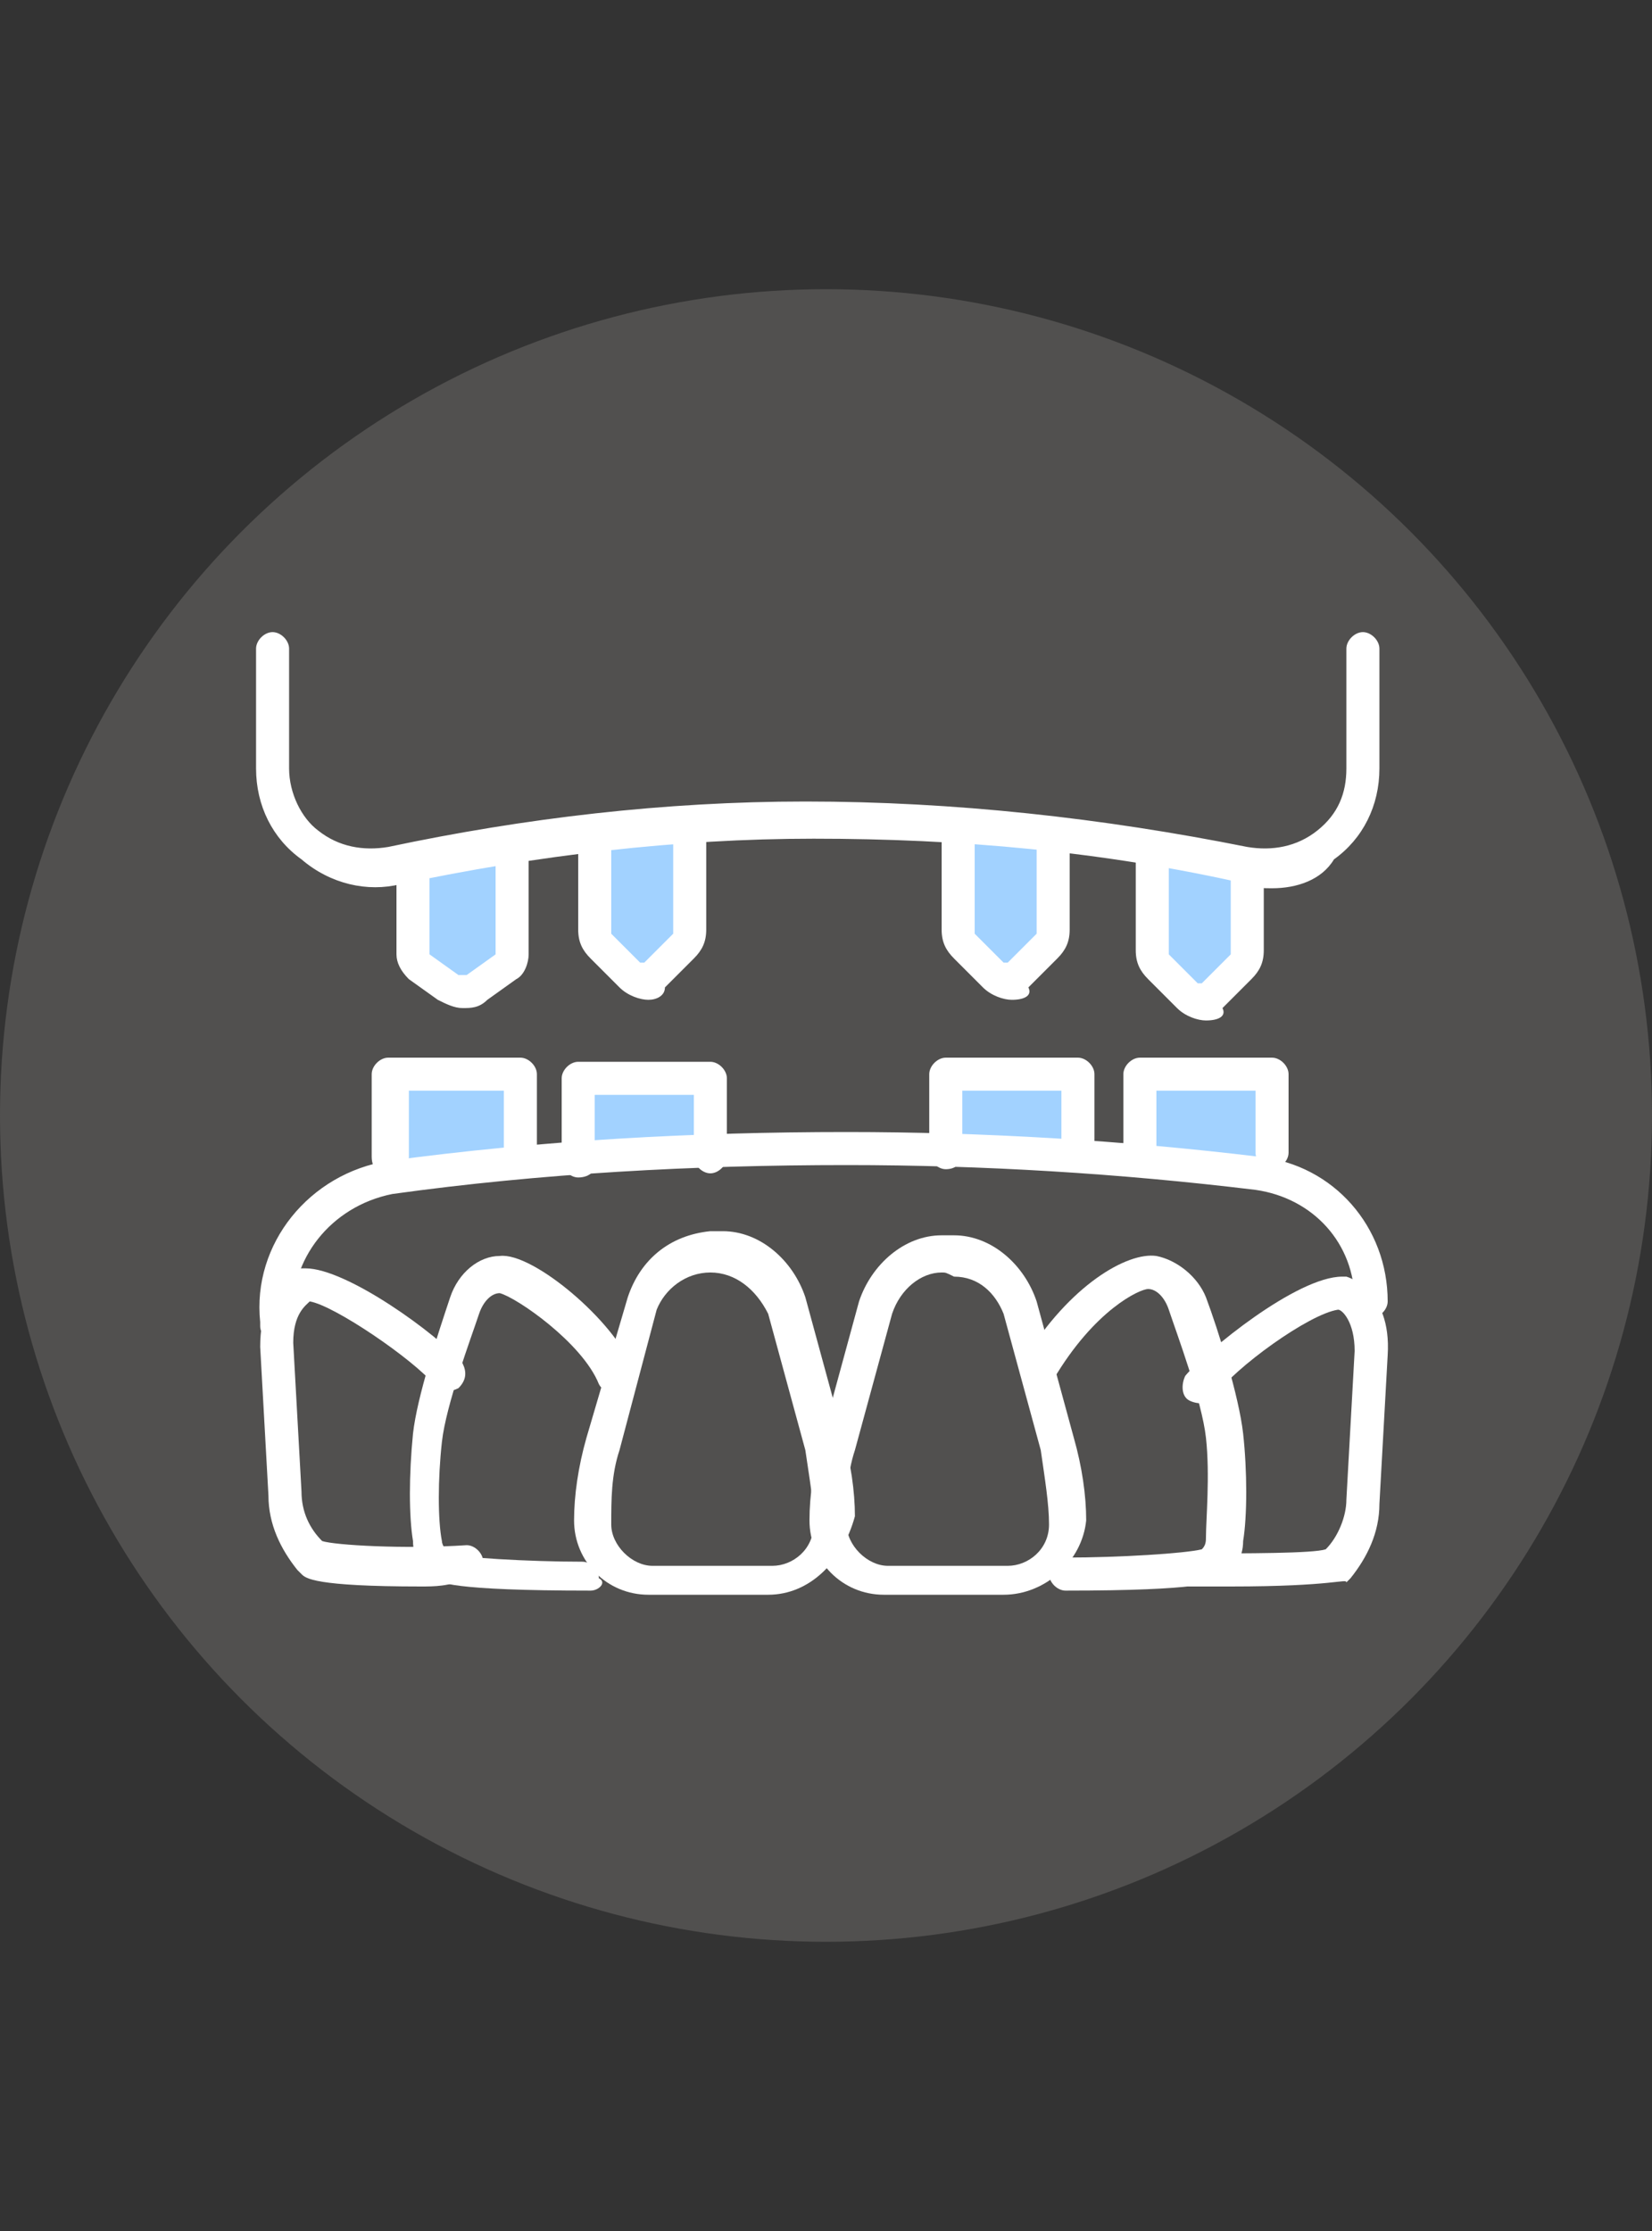 <?xml version="1.0" encoding="UTF-8"?>
<!-- Generator: Adobe Illustrator 27.9.1, SVG Export Plug-In . SVG Version: 6.00 Build 0)  -->
<svg xmlns="http://www.w3.org/2000/svg" xmlns:xlink="http://www.w3.org/1999/xlink" version="1.1" id="Layer_1" x="0px" y="0px" viewBox="0 0 40 54" style="enable-background:new 0 0 40 54;" xml:space="preserve">
<rect x="0" y="0" width="40" height="54" fill="#333333" stroke="none"/>
<style type="text/css">
	.st0{fill:#51504F;}
	.st1{fill:#A2D2FF;}
	.st2{fill:#FFFFFF;}
	.st3{fill:#FFFFFF;stroke:#74777F;stroke-width:3;stroke-linecap:round;stroke-linejoin:round;stroke-miterlimit:10;}
</style>
<circle class="st0" cx="20" cy="27" r="20"></circle>
<path class="st1" d="M10,21.2c0,0-0.1,1.5,0,1.7c0.1,0.2,0.4,0.8,0.9,0.9c0.5,0.1,0.9-0.1,1.2-0.4c0.3-0.3,0.4-2.8,0.4-2.8L10,21.2z  "></path>
<polygon class="st1" points="14.4,20.4 14.4,22.5 15.7,23.6 17,22.5 17,20.2 "></polygon>
<polygon class="st1" points="23.3,20.2 23.3,22.6 24.4,23.8 25.8,22.5 25.8,20.5 "></polygon>
<polygon class="st1" points="28,20.8 28,23.1 29.2,24.3 30.5,23 30.4,21.1 "></polygon>
<polygon class="st1" points="9.6,26.1 9.6,28.5 12.7,28 12.6,26.1 "></polygon>
<polygon class="st1" points="14,26.1 14.1,28.1 17.3,27.6 17.1,26.1 "></polygon>
<polygon class="st1" points="23,26.2 23,27.8 26,28 26.1,26.2 "></polygon>
<polygon class="st1" points="27.5,26.2 27.5,28.1 30.8,28.6 30.9,27.8 30.8,26.2 "></polygon>
<g id="XMLID_835_">
	<g id="XMLID_212_">
		<g id="XMLID_192_">
			<path class="st2" d="M18.6,38.6h-2.9c-1,0-1.8-0.8-1.8-1.8c0-0.6,0.1-1.3,0.3-2l1-3.4c0.3-0.9,1-1.5,2-1.6c0.1,0,0.2,0,0.3,0     c0,0,0,0,0,0c0.9,0,1.7,0.7,2,1.6l0.9,3.3c0.2,0.7,0.3,1.4,0.3,2C20.4,37.8,19.6,38.6,18.6,38.6z M17.2,30.8     C17.1,30.8,17.1,30.8,17.2,30.8c-0.6,0-1.1,0.4-1.3,0.9L15,35.1c-0.2,0.6-0.2,1.2-0.2,1.8c0,0.5,0.5,1,1,1h2.9c0.5,0,1-0.4,1-1     c0-0.6-0.1-1.1-0.2-1.8l-0.9-3.3C18.3,31.2,17.8,30.8,17.2,30.8C17.2,30.8,17.2,30.8,17.2,30.8z"></path>
		</g>
		<g id="XMLID_196_">
			<path class="st2" d="M14.3,38.5C14.3,38.5,14.3,38.5,14.3,38.5c-3.4,0-3.7-0.2-3.8-0.3C10.2,38,10,37.7,10,37.3     c-0.1-0.6-0.1-1.6,0-2.6c0.1-0.9,0.6-2.4,0.9-3.3c0.2-0.6,0.7-1,1.2-1c0.8-0.1,2.8,1.6,3.2,2.7c0.1,0.2,0,0.5-0.2,0.6     c-0.2,0.1-0.5,0-0.6-0.2c-0.4-1-2-2.1-2.4-2.2c-0.2,0-0.4,0.2-0.5,0.5c-0.2,0.6-0.8,2.2-0.9,3.1c-0.1,0.9-0.1,1.9,0,2.4     c0,0.1,0.1,0.2,0.1,0.3c0.3,0.1,2,0.2,3.3,0.2c0.2,0,0.4,0.2,0.4,0.4C14.7,38.3,14.5,38.5,14.3,38.5z"></path>
		</g>
		<g id="XMLID_193_">
			<path class="st2" d="M10.2,38.4c-2.6,0-2.8-0.2-2.9-0.3c0,0-0.1-0.1-0.1-0.1c-0.4-0.5-0.7-1.1-0.7-1.8l-0.2-3.6     c0-1.6,1-1.9,1-1.9c0,0,0.1,0,0.1,0c0,0,0,0,0,0c1,0,3.2,1.6,3.8,2.3c0.1,0.2,0.1,0.4-0.1,0.6c-0.2,0.1-0.4,0.1-0.6-0.1     c-0.5-0.6-2.4-1.9-3-2c-0.1,0.1-0.4,0.3-0.4,1l0.2,3.6c0,0.5,0.2,0.9,0.5,1.2c0,0,0,0,0,0c0.3,0.1,2,0.2,3.5,0.1     c0.2,0,0.4,0.2,0.4,0.4c0,0.2-0.2,0.4-0.4,0.4C10.9,38.4,10.5,38.4,10.2,38.4z M7.8,37.4L7.8,37.4z"></path>
		</g>
		<g id="XMLID_199_">
			<path class="st2" d="M25.8,38.5c-0.2,0-0.4-0.2-0.4-0.4c0-0.2,0.2-0.4,0.4-0.4c1.3,0,2.9-0.1,3.3-0.2c0.1-0.1,0.1-0.2,0.1-0.3     c0-0.4,0.1-1.5,0-2.4c-0.1-0.9-0.7-2.5-0.9-3.1c-0.1-0.3-0.3-0.5-0.5-0.5c-0.2,0-1.3,0.5-2.3,2.2c-0.1,0.2-0.4,0.3-0.6,0.1     c-0.2-0.1-0.3-0.4-0.1-0.6c1.1-1.8,2.5-2.6,3.2-2.5c0.5,0.1,1,0.5,1.2,1c0.3,0.8,0.8,2.4,0.9,3.3c0.1,0.9,0.1,2,0,2.6     c0,0.4-0.2,0.7-0.5,0.9C29.4,38.3,29.1,38.5,25.8,38.5C25.8,38.5,25.8,38.5,25.8,38.5z"></path>
		</g>
		<g id="XMLID_198_">
			<path class="st2" d="M29.8,38.4c-0.3,0-0.6,0-1,0c-0.2,0-0.4-0.2-0.4-0.4c0-0.2,0.2-0.4,0.4-0.4c1.4,0,3,0,3.3-0.1c0,0,0,0,0,0     c0.3-0.3,0.5-0.8,0.5-1.2l0.2-3.6c0-0.7-0.3-1-0.4-1c-0.7,0.1-2.5,1.4-3,2.1c-0.1,0.2-0.4,0.2-0.6,0.1c-0.2-0.1-0.2-0.4-0.1-0.6     c0.5-0.6,2.7-2.4,3.8-2.4c0,0,0.1,0,0.1,0c0,0,1.1,0.3,1,1.9l-0.2,3.6c0,0.7-0.3,1.3-0.7,1.8c0,0-0.1,0.1-0.1,0.1     C32.6,38.2,32.3,38.4,29.8,38.4z M32.2,37.4L32.2,37.4L32.2,37.4z"></path>
		</g>
		<g id="XMLID_202_">
			<path class="st2" d="M24.3,38.6h-2.9c-1,0-1.8-0.8-1.8-1.8c0-0.6,0.1-1.3,0.3-2l0.9-3.3c0.3-0.9,1.1-1.6,2-1.6c0,0,0,0,0,0     c0.1,0,0.2,0,0.3,0c0.9,0,1.7,0.7,2,1.6l0.9,3.3c0.2,0.7,0.3,1.4,0.3,2C26.2,37.8,25.3,38.6,24.3,38.6z M22.8,30.8L22.8,30.8     c-0.5,0-1,0.4-1.2,1l-0.9,3.3c-0.2,0.6-0.2,1.2-0.2,1.8c0,0.5,0.5,1,1,1h2.9c0.5,0,1-0.4,1-1c0-0.5-0.1-1.1-0.2-1.8l-0.9-3.3     c-0.2-0.5-0.6-0.9-1.2-0.9C22.9,30.8,22.9,30.8,22.8,30.8z"></path>
		</g>
		<g id="XMLID_204_">
			<path class="st2" d="M6.7,32.5c-0.2,0-0.4-0.2-0.4-0.4l0-0.1c-0.2-1.9,1.2-3.6,3.1-3.9c3.7-0.5,7.4-0.7,11.1-0.7     c3.3,0,6.7,0.2,10,0.6c1.8,0.2,3.1,1.7,3.1,3.5c0,0.2-0.2,0.4-0.4,0.4c0,0,0,0,0,0c-0.2,0-0.4-0.2-0.4-0.4c0-1.4-1-2.5-2.4-2.7     c-3.3-0.4-6.6-0.6-9.9-0.6c-3.7,0-7.4,0.2-11,0.7C8,29.2,7,30.5,7.1,31.9l0,0.1C7.1,32.3,7,32.5,6.7,32.5     C6.7,32.5,6.7,32.5,6.7,32.5z"></path>
		</g>
		<g id="XMLID_197_">
			<path class="st3" d="M15.7,28"></path>
		</g>
		<g id="XMLID_201_">
			<path class="st2" d="M14,28.5c-0.2,0-0.4-0.2-0.4-0.4v-2c0-0.2,0.2-0.4,0.4-0.4h3.2c0.2,0,0.4,0.2,0.4,0.4v1.9     c0,0.2-0.2,0.4-0.4,0.4s-0.4-0.2-0.4-0.4v-1.5h-2.4V28C14.5,28.3,14.3,28.5,14,28.5z"></path>
		</g>
		<g id="XMLID_209_">
			<path class="st2" d="M22.9,28.3c-0.2,0-0.4-0.2-0.4-0.4V26c0-0.2,0.2-0.4,0.4-0.4h3.2c0.2,0,0.4,0.2,0.4,0.4v1.9     c0,0.2-0.2,0.4-0.4,0.4s-0.4-0.2-0.4-0.4v-1.5h-2.4v1.5C23.3,28.2,23.1,28.3,22.9,28.3z"></path>
		</g>
		<g id="XMLID_00000147924552877312073530000010889771998625810085_">
			<path class="st2" d="M9.5,28.5C9.2,28.5,9,28.3,9,28v-2c0-0.2,0.2-0.4,0.4-0.4h3.2c0.2,0,0.4,0.2,0.4,0.4v1.9     c0,0.2-0.2,0.4-0.4,0.4s-0.4-0.2-0.4-0.4v-1.5H9.9V28C9.9,28.3,9.7,28.5,9.5,28.5z"></path>
		</g>
		<g id="XMLID_00000151501740588487113410000017523174377089539991_">
			<path class="st2" d="M27.6,28.3c-0.2,0-0.4-0.2-0.4-0.4V26c0-0.2,0.2-0.4,0.4-0.4h3.2c0.2,0,0.4,0.2,0.4,0.4v1.9     c0,0.2-0.2,0.4-0.4,0.4s-0.4-0.2-0.4-0.4v-1.5H28v1.5C28,28.1,27.8,28.3,27.6,28.3z"></path>
		</g>
	</g>
	<g id="XMLID_194_">
		<path class="st2" d="M30.8,21.5c-0.2,0-0.4,0-0.6-0.1c-3.5-0.8-7-1.1-10.5-1.1c-3.3,0-6.7,0.4-10,1.1c-0.8,0.2-1.7,0-2.4-0.6    c-0.7-0.5-1.1-1.3-1.1-2.2v-2.9c0-0.2,0.2-0.4,0.4-0.4s0.4,0.2,0.4,0.4v2.9c0,0.6,0.3,1.2,0.7,1.5c0.5,0.4,1.1,0.5,1.7,0.4    c3.3-0.7,6.7-1.1,10.1-1.1c3.6,0,7.2,0.4,10.7,1.1c0.6,0.1,1.2,0,1.7-0.4c0.5-0.4,0.7-0.9,0.7-1.5v-2.9c0-0.2,0.2-0.4,0.4-0.4    s0.4,0.2,0.4,0.4v2.9c0,0.9-0.4,1.7-1.1,2.2C32,21.3,31.4,21.5,30.8,21.5z"></path>
	</g>
	<g id="XMLID_213_">
		<path class="st2" d="M15.7,24.2c-0.2,0-0.5-0.1-0.7-0.3l-0.7-0.7c-0.2-0.2-0.3-0.4-0.3-0.7v-2.4c0-0.2,0.2-0.4,0.4-0.4    s0.4,0.2,0.4,0.4v2.4c0,0,0,0.1,0,0.1l0.7,0.7c0,0,0.1,0,0.1,0l0.7-0.7c0,0,0,0,0-0.1v-2.4c0-0.2,0.2-0.4,0.4-0.4s0.4,0.2,0.4,0.4    v2.4c0,0.3-0.1,0.5-0.3,0.7l-0.7,0.7C16.1,24.1,15.9,24.2,15.7,24.2z"></path>
	</g>
	<g id="XMLID_206_">
		<path class="st2" d="M24.5,24.2c-0.2,0-0.5-0.1-0.7-0.3l-0.7-0.7c-0.2-0.2-0.3-0.4-0.3-0.7v-2.4c0-0.2,0.2-0.4,0.4-0.4    s0.4,0.2,0.4,0.4v2.4c0,0,0,0.1,0,0.1l0.7,0.7c0,0,0.1,0,0.1,0l0.7-0.7c0,0,0,0,0-0.1v-2.3c0-0.2,0.2-0.4,0.4-0.4s0.4,0.2,0.4,0.4    v2.3c0,0.3-0.1,0.5-0.3,0.7l-0.7,0.7C25,24.1,24.8,24.2,24.5,24.2z"></path>
	</g>
	<g id="XMLID_00000124881339251963710700000015435284436570531770_">
		<path class="st2" d="M11.2,24.4c-0.2,0-0.4-0.1-0.6-0.2l-0.7-0.5c-0.2-0.2-0.3-0.4-0.3-0.6v-1.8c0-0.2,0.2-0.4,0.4-0.4    s0.4,0.2,0.4,0.4v1.8l0.7,0.5c0.1,0,0.2,0,0.2,0l0.7-0.5v-2.4c0-0.2,0.2-0.4,0.4-0.4s0.4,0.2,0.4,0.4v2.4c0,0.2-0.1,0.5-0.3,0.6    l-0.7,0.5C11.6,24.4,11.4,24.4,11.2,24.4z"></path>
	</g>
	<g id="XMLID_00000144336128674418444410000009366814180915205546_">
		<path class="st2" d="M29.2,24.7c-0.2,0-0.5-0.1-0.7-0.3l-0.7-0.7c-0.2-0.2-0.3-0.4-0.3-0.7v-2.4c0-0.2,0.2-0.4,0.4-0.4    c0.2,0,0.4,0.2,0.4,0.4v2.4c0,0,0,0.1,0,0.1l0.7,0.7c0,0,0.1,0,0.1,0l0.7-0.7c0,0,0,0,0-0.1v-1.9c0-0.2,0.2-0.4,0.4-0.4    s0.4,0.2,0.4,0.4v1.9c0,0.3-0.1,0.5-0.3,0.7l-0.7,0.7C29.7,24.6,29.5,24.7,29.2,24.7z"></path>
	</g>
</g>
</svg>
